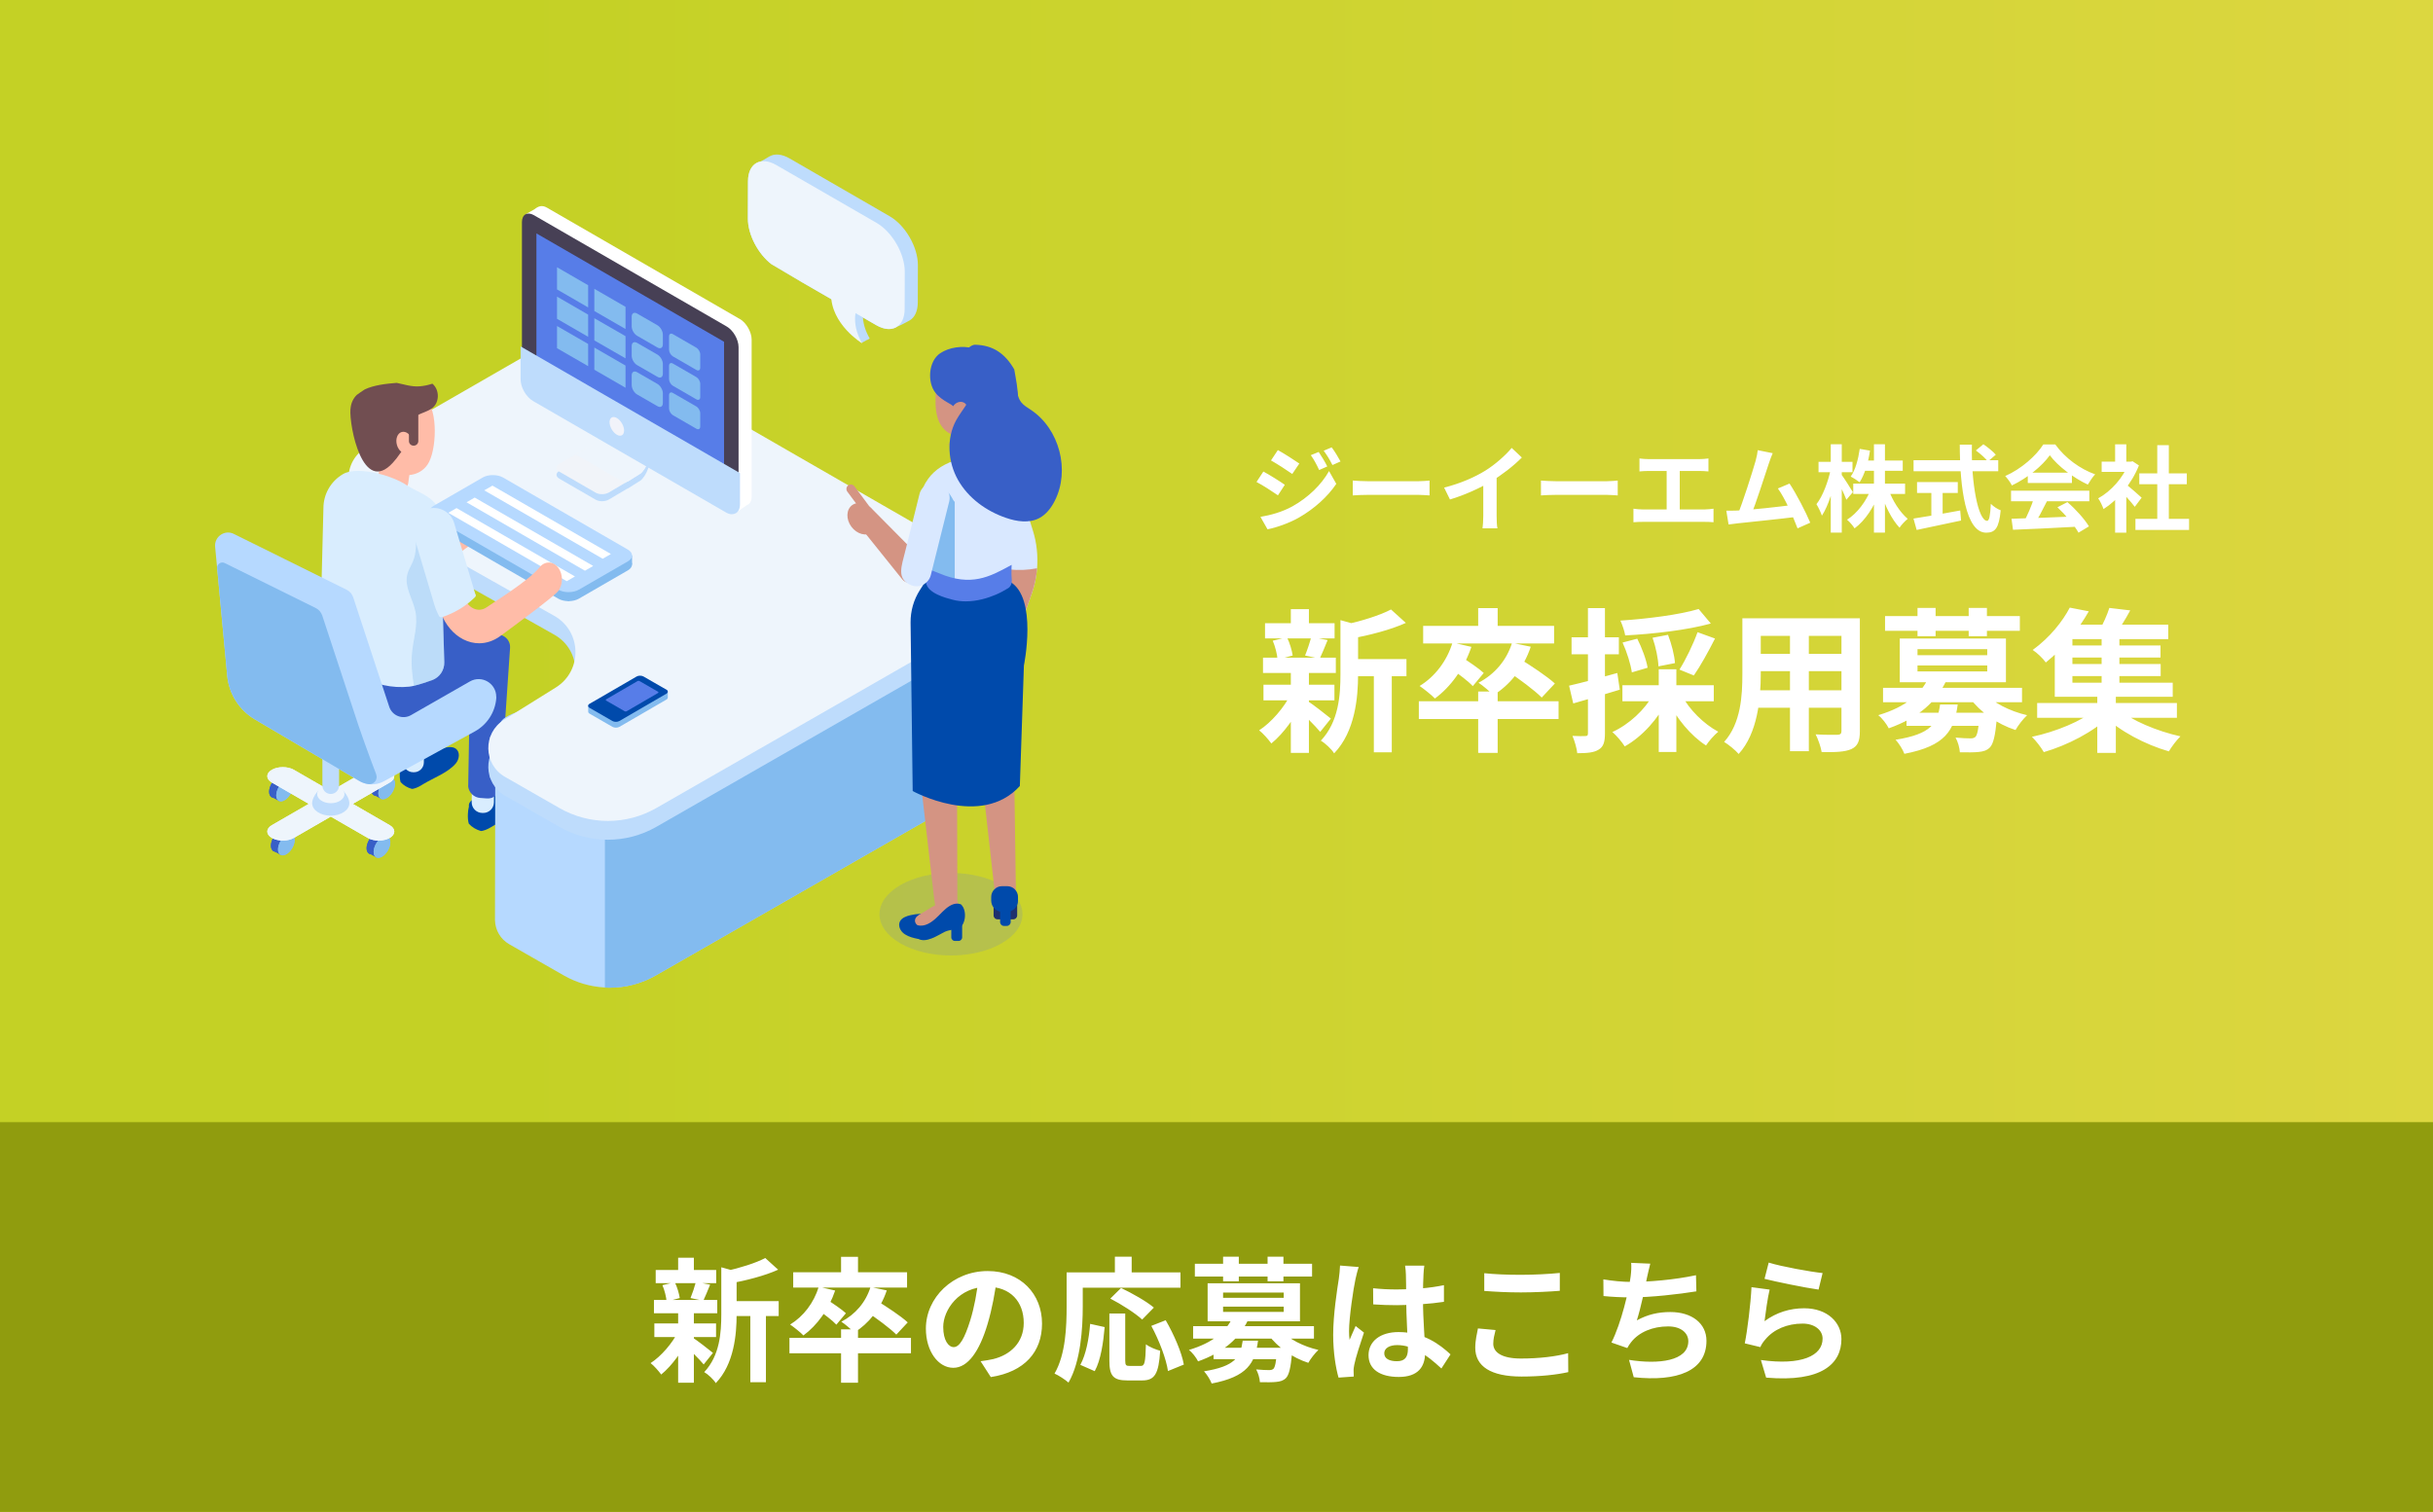<svg width="362" height="225" viewBox="0 0 362 225" fill="none" xmlns="http://www.w3.org/2000/svg">
<rect x="0" y="0" width="362" height="225" fill="#808080" stroke="none"/>
<rect width="362" height="225" fill="url(#paint0_linear_857_5227)"/>
<rect y="167" width="362" height="58" fill="#909C0E"/>
<path d="M196.206 67.262C196.598 67.85 197.172 68.774 197.48 69.418L196.276 69.95C195.856 69.068 195.548 68.466 195.03 67.738L196.206 67.262ZM198.138 66.576C198.572 67.136 199.118 68.06 199.454 68.676L198.25 69.208C197.802 68.326 197.466 67.78 196.948 67.08L198.138 66.576ZM190.13 66.982C191.054 67.486 192.594 68.48 193.322 68.984L192.272 70.538C191.502 69.992 190.032 69.04 189.108 68.522L190.13 66.982ZM187.54 76.922C189.094 76.656 190.774 76.194 192.3 75.354C194.68 74.024 196.626 72.106 197.746 70.104L198.824 72.008C197.522 73.94 195.548 75.718 193.252 77.034C191.838 77.846 189.822 78.546 188.59 78.77L187.54 76.922ZM187.974 70.174C188.912 70.678 190.452 71.644 191.166 72.148L190.144 73.716C189.346 73.17 187.904 72.218 186.952 71.728L187.974 70.174ZM201.274 71.518C201.792 71.56 202.8 71.616 203.528 71.616C205.18 71.616 209.8 71.616 211.046 71.616C211.704 71.616 212.32 71.546 212.698 71.518V73.73C212.362 73.716 211.648 73.646 211.06 73.646C209.786 73.646 205.18 73.646 203.528 73.646C202.744 73.646 201.806 73.688 201.274 73.73V71.518ZM214.868 72.568C217.374 71.924 219.418 71.014 220.986 70.048C222.414 69.166 224.01 67.766 224.92 66.66L226.432 68.088C225.158 69.376 223.45 70.692 221.798 71.686C220.216 72.624 217.948 73.674 215.736 74.332L214.868 72.568ZM220.692 70.958L222.68 70.482V76.796C222.68 77.412 222.708 78.28 222.806 78.63H220.58C220.636 78.294 220.692 77.412 220.692 76.796V70.958ZM229.274 71.518C229.792 71.56 230.8 71.616 231.528 71.616C233.18 71.616 237.8 71.616 239.046 71.616C239.704 71.616 240.32 71.546 240.698 71.518V73.73C240.362 73.716 239.648 73.646 239.06 73.646C237.786 73.646 233.18 73.646 231.528 73.646C230.744 73.646 229.806 73.688 229.274 73.73V71.518ZM243.932 68.228C244.296 68.284 244.884 68.326 245.262 68.326H252.892C253.312 68.326 253.802 68.284 254.194 68.228V70.16C253.788 70.118 253.298 70.09 252.892 70.09H245.262C244.884 70.09 244.296 70.118 243.932 70.16V68.228ZM247.978 76.852V69.306H249.924V76.852H247.978ZM243.036 75.704C243.484 75.774 243.988 75.816 244.408 75.816H253.648C254.138 75.816 254.586 75.746 254.95 75.704V77.72C254.558 77.678 253.97 77.664 253.648 77.664H244.408C244.002 77.664 243.498 77.678 243.036 77.72V75.704ZM263.756 67.444C263.574 67.864 263.378 68.382 263.168 69.012C262.65 70.58 261.194 75.088 260.592 76.544L258.534 76.614C259.29 74.822 260.746 70.23 261.208 68.606C261.404 67.906 261.474 67.458 261.53 66.996L263.756 67.444ZM266.262 71.966C267.27 73.478 268.698 76.236 269.342 77.79L267.452 78.63C266.822 76.936 265.52 74.038 264.526 72.694L266.262 71.966ZM258.394 75.984C260.34 75.914 264.918 75.396 266.878 75.13L267.284 76.922C265.212 77.188 260.396 77.692 258.506 77.888C258.156 77.93 257.624 78 257.19 78.056L256.854 75.998C257.33 76.012 257.946 75.998 258.394 75.984ZM275.74 71.98H283.454V73.506H275.74V71.98ZM277.182 68.536H283.104V70.062H277.182V68.536ZM278.82 66.114H280.458V79.26H278.82V66.114ZM278.372 72.764L279.674 73.156C278.876 75.382 277.546 77.454 275.936 78.63C275.684 78.224 275.18 77.636 274.816 77.342C276.328 76.404 277.686 74.584 278.372 72.764ZM280.99 72.834C281.564 74.486 282.684 76.236 283.846 77.216C283.468 77.51 282.908 78.098 282.628 78.532C281.466 77.314 280.43 75.2 279.814 73.198L280.99 72.834ZM276.706 66.8L278.232 67.066C277.966 68.872 277.42 70.65 276.692 71.77C276.398 71.532 275.74 71.112 275.362 70.93C276.062 69.936 276.482 68.368 276.706 66.8ZM270.574 68.732H275.628V70.272H270.574V68.732ZM272.394 66.114H274.032V79.26H272.394V66.114ZM272.38 69.88L273.276 70.23C272.884 72.554 272.044 75.284 271.078 76.74C270.91 76.25 270.546 75.48 270.266 75.032C271.204 73.856 272.016 71.644 272.38 69.88ZM273.962 70.594C274.284 71 275.446 72.82 275.684 73.24L274.718 74.374C274.41 73.534 273.612 71.896 273.22 71.182L273.962 70.594ZM293.982 67.038L295.102 66.114C295.732 66.548 296.558 67.206 296.95 67.668L295.774 68.676C295.41 68.2 294.626 67.5 293.982 67.038ZM284.714 68.494H297.314V70.132H284.714V68.494ZM285.232 71.742H291.294V73.366H285.232V71.742ZM287.36 72.666H289.04V77.412H287.36V72.666ZM284.7 77.174C286.394 76.922 289.138 76.446 291.658 75.97L291.784 77.468C289.474 77.972 286.996 78.49 285.176 78.868L284.7 77.174ZM291.588 66.17H293.394C293.268 71.924 294.332 77.51 295.662 77.51C295.97 77.51 296.124 76.74 296.208 74.976C296.586 75.368 297.202 75.774 297.678 75.942C297.426 78.616 296.852 79.274 295.522 79.274C292.484 79.274 291.602 72.652 291.588 66.17ZM299.288 77.202C301.794 77.132 305.686 76.992 309.214 76.838L309.158 78.378C305.728 78.574 302.032 78.742 299.512 78.84L299.288 77.202ZM299.218 73.03H310.866V74.598H299.218V73.03ZM301.71 70.342H308.276V71.882H301.71V70.342ZM302.648 74.052L304.566 74.584C303.908 75.9 303.152 77.356 302.522 78.294L301.052 77.804C301.626 76.782 302.298 75.228 302.648 74.052ZM306.12 75.494L307.604 74.724C308.864 75.802 310.166 77.272 310.81 78.336L309.256 79.274C308.668 78.21 307.324 76.614 306.12 75.494ZM304.986 67.752C303.852 69.348 301.668 71.14 299.344 72.246C299.148 71.84 298.7 71.21 298.35 70.846C300.744 69.796 302.984 67.794 304.02 66.142H305.798C307.282 68.2 309.508 69.796 311.734 70.594C311.328 71.014 310.95 71.616 310.642 72.12C308.542 71.14 306.176 69.376 304.986 67.752ZM317.726 77.216H325.706V78.868H317.726V77.216ZM318.3 70.454H325.37V72.064H318.3V70.454ZM320.974 66.254H322.696V78.014H320.974V66.254ZM312.7 68.704H317.292V70.23H312.7V68.704ZM314.702 73.492L316.368 71.504V79.274H314.702V73.492ZM314.702 66.128H316.368V69.418H314.702V66.128ZM316.2 71.98C316.69 72.316 318.272 73.716 318.65 74.066L317.628 75.424C317.082 74.696 315.906 73.408 315.276 72.792L316.2 71.98ZM316.676 68.704H317.012L317.306 68.648L318.244 69.264C317.18 71.994 315.066 74.444 312.98 75.76C312.826 75.312 312.434 74.486 312.182 74.164C314.086 73.128 315.934 71.07 316.676 69.012V68.704Z" fill="white"/>
<path d="M108.4 193.64H115.86V195.86H108.4V193.64ZM97.56 189H106.56V190.96H97.56V189ZM97.36 196.96H106.54V198.98H97.36V196.96ZM97.3 193.46H106.72V195.44H97.3V193.46ZM111.64 194.6H113.96V205.7H111.64V194.6ZM100.9 187.18H103.24V189.88H100.9V187.18ZM100.9 195.32H103.24V205.78H100.9V195.32ZM107.32 188.6L110.12 189.38C110.1 189.58 109.96 189.68 109.6 189.74V195.62C109.6 198.6 109.22 203.02 106.5 205.84C106.2 205.32 105.32 204.5 104.78 204.2C107.1 201.74 107.32 198.32 107.32 195.58V188.6ZM113.86 187.22L115.78 188.96C113.74 189.88 111.02 190.56 108.68 191C108.56 190.48 108.22 189.64 107.94 189.18C110.08 188.7 112.44 187.98 113.86 187.22ZM103.06 199.06C103.68 199.44 105.6 200.94 106.08 201.34L104.7 203.06C104.04 202.26 102.52 200.76 101.78 200.1L103.06 199.06ZM98.56 191.26L100.4 190.82C100.76 191.54 101.04 192.52 101.14 193.18L99.18 193.7C99.14 193.04 98.88 192.02 98.56 191.26ZM103.54 190.78L105.66 191.18C105.28 192.1 104.94 192.96 104.64 193.58L102.74 193.18C103.02 192.5 103.36 191.48 103.54 190.78ZM100.92 198.14L102.62 198.76C101.64 200.96 99.98 203.26 98.38 204.56C98 204.04 97.3 203.24 96.8 202.86C98.38 201.84 100.04 199.9 100.92 198.14ZM125.14 197.84H127.66V205.78H125.14V197.84ZM117.46 199.1H135.54V201.4H117.46V199.1ZM125.14 187.04H127.66V190.24H125.14V187.04ZM118.02 189.34H134.96V191.62H118.02V189.34ZM121.82 191.5L124.26 192.06C123.32 194.86 121.56 197.26 119.54 198.74C119.12 198.3 118.12 197.5 117.56 197.12C119.54 195.92 121.1 193.88 121.82 191.5ZM129.52 191.54L131.94 192.04C131.02 194.82 129.22 197 127.1 198.32C126.7 197.88 125.74 197.06 125.18 196.7C127.26 195.62 128.82 193.8 129.52 191.54ZM121.7 194.94L123.06 193.42C123.96 194 125.24 194.86 125.86 195.44L124.44 197.14C123.88 196.52 122.62 195.58 121.7 194.94ZM128.9 195.18L130.48 193.58C131.94 194.48 134.04 195.86 135.06 196.8L133.36 198.62C132.44 197.68 130.4 196.18 128.9 195.18ZM148.32 190.3C148.04 192.34 147.64 194.68 146.94 197.04C145.74 201.08 144.02 203.56 141.84 203.56C139.6 203.56 137.76 201.1 137.76 197.72C137.76 193.12 141.78 189.16 146.96 189.16C151.9 189.16 155.04 192.6 155.04 196.98C155.04 201.18 152.46 204.16 147.42 204.94L145.9 202.58C146.68 202.48 147.24 202.38 147.78 202.26C150.32 201.64 152.32 199.82 152.32 196.88C152.32 193.74 150.36 191.5 146.9 191.5C142.66 191.5 140.34 194.96 140.34 197.48C140.34 199.5 141.14 200.48 141.9 200.48C142.76 200.48 143.52 199.2 144.36 196.5C144.94 194.62 145.38 192.32 145.58 190.22L148.32 190.3ZM165.06 195.48H167.42V202.46C167.42 203.2 167.54 203.28 168.1 203.28C168.36 203.28 169.4 203.28 169.72 203.28C170.32 203.28 170.42 202.8 170.5 200.06C171 200.46 172 200.86 172.62 201.02C172.4 204.46 171.82 205.44 169.94 205.44C169.52 205.44 168.12 205.44 167.72 205.44C165.58 205.44 165.06 204.7 165.06 202.46V195.48ZM162.2 197.02L164.36 197.5C164.16 199.8 163.78 202.44 162.88 204.06L160.74 203.12C161.58 201.58 162.02 199.26 162.2 197.02ZM165.2 193.26L166.8 191.68C168.4 192.44 170.58 193.66 171.68 194.6L169.94 196.38C168.96 195.46 166.84 194.1 165.2 193.26ZM171.3 197.32L173.44 196.48C174.64 198.56 175.82 201.24 176.14 203.08L173.78 204.04C173.52 202.24 172.46 199.46 171.3 197.32ZM165.88 187.02H168.38V190.66H165.88V187.02ZM159.84 189.36H175.64V191.64H159.84V189.36ZM158.7 189.36H161.1V194.42C161.1 197.66 160.8 202.62 158.98 205.76C158.54 205.36 157.48 204.66 156.9 204.42C158.58 201.54 158.7 197.32 158.7 194.42V189.36ZM180.56 200.58H190.86V202.28H180.56V200.58ZM177.52 197.36H195.5V199.22H177.52V197.36ZM183.36 196.12L185.68 196.48C184.4 199.14 182.18 201.2 178.26 202.6C178 202.06 177.36 201.24 176.9 200.9C180.52 199.82 182.48 198.06 183.36 196.12ZM190.58 197.96C191.7 199.26 193.94 200.4 196.16 200.9C195.66 201.36 194.98 202.24 194.66 202.82C192.3 202.06 190.06 200.48 188.74 198.66L190.58 197.96ZM190.02 200.58H192.3C192.3 200.58 192.28 201.1 192.24 201.38C192.04 203.54 191.8 204.6 191.34 205.08C190.94 205.48 190.48 205.6 189.88 205.66C189.36 205.72 188.44 205.72 187.46 205.7C187.42 205.1 187.2 204.32 186.9 203.8C187.7 203.88 188.46 203.9 188.82 203.9C189.12 203.9 189.28 203.86 189.46 203.72C189.72 203.48 189.88 202.68 190.02 200.84V200.58ZM184.9 199.52H187.18C186.74 202.86 185.6 204.88 180.28 205.9C180.08 205.34 179.54 204.5 179.14 204.08C183.78 203.34 184.56 201.96 184.9 199.52ZM177.78 188.08H195.22V189.98H177.78V188.08ZM181.98 187.02H184.32V190.68H181.98V187.02ZM188.6 187.02H190.96V190.68H188.6V187.02ZM181.98 194.46V195.24H191V194.46H181.98ZM181.98 192.36V193.14H191V192.36H181.98ZM179.68 190.98H193.42V196.64H179.68V190.98ZM204.3 191.72C205.46 191.84 206.6 191.9 207.82 191.9C210.26 191.9 212.76 191.7 214.84 191.26V193.74C212.74 194.06 210.22 194.22 207.82 194.24C206.64 194.24 205.5 194.2 204.32 194.12L204.3 191.72ZM211.92 188.36C211.86 188.74 211.82 189.22 211.8 189.64C211.76 190.3 211.72 191.68 211.72 193.12C211.72 196.8 212.04 199.4 212.04 201.3C212.04 203.4 211 204.92 208.12 204.92C205.34 204.92 203.62 203.78 203.62 201.68C203.62 199.64 205.34 198.24 208.08 198.24C211.84 198.24 214.26 200.12 215.82 201.56L214.46 203.66C212.16 201.52 210.14 200.18 207.88 200.18C206.74 200.18 205.96 200.64 205.96 201.4C205.96 202.22 206.76 202.58 207.84 202.58C209.06 202.58 209.48 201.94 209.48 200.76C209.48 199.38 209.22 196.02 209.22 193.14C209.22 191.62 209.2 190.28 209.18 189.68C209.18 189.36 209.12 188.74 209.06 188.36H211.92ZM202.16 188.56C202 188.96 201.76 190 201.68 190.36C201.38 191.7 200.72 196.1 200.72 198.1C200.72 198.48 200.74 199 200.8 199.4C201.08 198.7 201.42 198.02 201.7 197.34L202.94 198.32C202.38 199.98 201.72 202 201.5 203.1C201.44 203.38 201.38 203.82 201.4 204.02C201.4 204.24 201.4 204.58 201.42 204.86L199.16 205.02C198.76 203.64 198.36 201.34 198.36 198.64C198.36 195.62 198.96 191.84 199.2 190.3C199.28 189.74 199.36 188.96 199.38 188.34L202.16 188.56ZM220.84 189.48C222.32 189.64 224.18 189.72 226.3 189.72C228.26 189.72 230.56 189.6 232.08 189.44V192.1C230.68 192.22 228.22 192.34 226.3 192.34C224.22 192.34 222.48 192.24 220.84 192.12V189.48ZM222.52 197.94C222.34 198.66 222.18 199.3 222.18 199.98C222.18 201.24 223.42 202.18 226.3 202.18C228.98 202.18 231.54 201.88 233.32 201.38L233.34 204.2C231.58 204.6 229.18 204.86 226.38 204.86C221.82 204.86 219.5 203.34 219.5 200.58C219.5 199.44 219.76 198.46 219.9 197.7L222.52 197.94ZM245.54 188.06C245.34 188.78 245.22 189.46 245.06 190.1C244.74 191.7 244.14 194.64 243.54 196.5C245.16 195.62 246.72 195.26 248.52 195.26C251.74 195.26 253.9 196.96 253.9 199.54C253.9 204.02 249.56 205.66 243.08 204.96L242.38 202.38C246.78 203.08 251.2 202.56 251.2 199.6C251.2 198.42 250.16 197.4 248.2 197.4C245.9 197.4 243.86 198.24 242.68 199.76C242.46 200.04 242.3 200.28 242.12 200.62L239.76 199.8C241.24 196.88 242.36 192.02 242.62 189.96C242.72 189.12 242.74 188.6 242.7 187.94L245.54 188.06ZM238.56 190.4C239.86 190.62 241.46 190.78 242.7 190.78C245.26 190.78 249.06 190.48 252.34 189.78L252.4 192.18C249.86 192.6 245.62 193.08 242.72 193.08C241.2 193.08 239.76 193 238.58 192.88L238.56 190.4ZM263.16 187.9C265.06 188.5 269.42 189.28 271.18 189.46L270.58 191.92C268.54 191.64 264.1 190.72 262.54 190.32L263.16 187.9ZM263.3 191.92C263.02 193.04 262.68 195.46 262.54 196.62C264.34 195.3 266.34 194.7 268.44 194.7C271.94 194.7 273.98 196.86 273.98 199.28C273.98 202.94 271.08 205.74 262.78 205.02L262 202.4C268.02 203.24 271.18 201.78 271.18 199.22C271.18 197.92 269.96 196.98 268.2 196.98C265.94 196.98 263.92 197.82 262.66 199.34C262.3 199.76 262.08 200.08 261.92 200.48L259.6 199.92C260 197.96 260.48 194.04 260.6 191.56L263.3 191.92Z" fill="white"/>
<path d="M200.685 98.086H209.264V100.639H200.685V98.086ZM188.219 92.75H198.569V95.004H188.219V92.75ZM187.989 101.904H198.546V104.227H187.989V101.904ZM187.92 97.879H198.753V100.156H187.92V97.879ZM204.411 99.19H207.079V111.955H204.411V99.19ZM192.06 90.657H194.751V93.762H192.06V90.657ZM192.06 100.018H194.751V112.047H192.06V100.018ZM199.443 92.29L202.663 93.187C202.64 93.417 202.479 93.532 202.065 93.601V100.363C202.065 103.79 201.628 108.873 198.5 112.116C198.155 111.518 197.143 110.575 196.522 110.23C199.19 107.401 199.443 103.468 199.443 100.317V92.29ZM206.964 90.703L209.172 92.704C206.826 93.762 203.698 94.544 201.007 95.05C200.869 94.452 200.478 93.486 200.156 92.957C202.617 92.405 205.331 91.577 206.964 90.703ZM194.544 104.319C195.257 104.756 197.465 106.481 198.017 106.941L196.43 108.919C195.671 107.999 193.923 106.274 193.072 105.515L194.544 104.319ZM189.369 95.349L191.485 94.843C191.899 95.671 192.221 96.798 192.336 97.557L190.082 98.155C190.036 97.396 189.737 96.223 189.369 95.349ZM195.096 94.797L197.534 95.257C197.097 96.315 196.706 97.304 196.361 98.017L194.176 97.557C194.498 96.775 194.889 95.602 195.096 94.797ZM192.083 103.261L194.038 103.974C192.911 106.504 191.002 109.149 189.162 110.644C188.725 110.046 187.92 109.126 187.345 108.689C189.162 107.516 191.071 105.285 192.083 103.261ZM219.936 102.916H222.834V112.047H219.936V102.916ZM211.104 104.365H231.896V107.01H211.104V104.365ZM219.936 90.496H222.834V94.176H219.936V90.496ZM211.748 93.141H231.229V95.763H211.748V93.141ZM216.118 95.625L218.924 96.269C217.843 99.489 215.819 102.249 213.496 103.951C213.013 103.445 211.863 102.525 211.219 102.088C213.496 100.708 215.29 98.362 216.118 95.625ZM224.973 95.671L227.756 96.246C226.698 99.443 224.628 101.95 222.19 103.468C221.73 102.962 220.626 102.019 219.982 101.605C222.374 100.363 224.168 98.27 224.973 95.671ZM215.98 99.581L217.544 97.833C218.579 98.5 220.051 99.489 220.764 100.156L219.131 102.111C218.487 101.398 217.038 100.317 215.98 99.581ZM224.26 99.857L226.077 98.017C227.756 99.052 230.171 100.639 231.344 101.72L229.389 103.813C228.331 102.732 225.985 101.007 224.26 99.857ZM252.734 90.634L254.551 92.796C250.986 93.785 246.018 94.337 241.809 94.567C241.717 93.946 241.372 92.957 241.096 92.359C245.213 92.083 249.882 91.485 252.734 90.634ZM241.418 95.625L243.603 95.05C244.293 96.407 244.96 98.201 245.144 99.374L242.798 100.064C242.637 98.891 242.062 97.028 241.418 95.625ZM245.88 94.912L248.18 94.475C248.709 95.832 249.146 97.557 249.215 98.684L246.754 99.167C246.731 98.086 246.363 96.292 245.88 94.912ZM252.573 94.084L255.172 95.027C254.183 96.982 252.987 99.144 252.021 100.524L249.882 99.65C250.802 98.201 251.952 95.832 252.573 94.084ZM241.395 101.973H254.988V104.365H241.395V101.973ZM246.8 99.604H249.422V111.909H246.8V99.604ZM245.972 103.353L248.134 104.112C246.731 106.964 244.339 109.632 241.74 111.081C241.326 110.414 240.498 109.448 239.9 108.942C242.384 107.815 244.753 105.607 245.972 103.353ZM250.227 103.468C251.331 105.584 253.493 107.746 255.655 108.896C255.057 109.379 254.229 110.322 253.838 110.943C251.584 109.517 249.399 106.872 248.134 104.204L250.227 103.468ZM233.46 102.042C235.3 101.628 238.037 100.892 240.636 100.156L241.004 102.64C238.635 103.376 236.105 104.112 234.081 104.687L233.46 102.042ZM233.828 94.843H240.866V97.373H233.828V94.843ZM236.266 90.496H238.796V109.149C238.796 110.437 238.566 111.15 237.853 111.564C237.163 112.001 236.174 112.093 234.679 112.093C234.61 111.403 234.288 110.276 233.966 109.517C234.794 109.563 235.599 109.563 235.875 109.54C236.151 109.54 236.266 109.471 236.266 109.149V90.496ZM260.83 92.014H274.952V94.636H260.83V92.014ZM260.83 97.304H274.998V99.88H260.83V97.304ZM260.784 102.732H275.09V105.331H260.784V102.732ZM259.243 92.014H261.98V100.294C261.98 103.951 261.52 109.126 258.691 112.208C258.254 111.679 257.127 110.759 256.529 110.414C259.036 107.631 259.243 103.514 259.243 100.271V92.014ZM273.986 92.014H276.723V108.827C276.723 110.299 276.401 111.035 275.481 111.472C274.515 111.909 273.135 111.955 271.042 111.932C270.927 111.196 270.513 110 270.145 109.287C271.456 109.379 272.974 109.356 273.388 109.356C273.825 109.333 273.986 109.195 273.986 108.804V92.014ZM266.327 93.049H269.133V111.794H266.327V93.049ZM283.669 106.067H295.514V108.022H283.669V106.067ZM280.173 102.364H300.85V104.503H280.173V102.364ZM286.889 100.938L289.557 101.352C288.085 104.411 285.532 106.78 281.024 108.39C280.725 107.769 279.989 106.826 279.46 106.435C283.623 105.193 285.877 103.169 286.889 100.938ZM295.192 103.054C296.48 104.549 299.056 105.86 301.609 106.435C301.034 106.964 300.252 107.976 299.884 108.643C297.17 107.769 294.594 105.952 293.076 103.859L295.192 103.054ZM294.548 106.067H297.17C297.17 106.067 297.147 106.665 297.101 106.987C296.871 109.471 296.595 110.69 296.066 111.242C295.606 111.702 295.077 111.84 294.387 111.909C293.789 111.978 292.731 111.978 291.604 111.955C291.558 111.265 291.305 110.368 290.96 109.77C291.88 109.862 292.754 109.885 293.168 109.885C293.513 109.885 293.697 109.839 293.904 109.678C294.203 109.402 294.387 108.482 294.548 106.366V106.067ZM288.66 104.848H291.282C290.776 108.689 289.465 111.012 283.347 112.185C283.117 111.541 282.496 110.575 282.036 110.092C287.372 109.241 288.269 107.654 288.66 104.848ZM280.472 91.692H300.528V93.877H280.472V91.692ZM285.302 90.473H287.993V94.682H285.302V90.473ZM292.915 90.473H295.629V94.682H292.915V90.473ZM285.302 99.029V99.926H295.675V99.029H285.302ZM285.302 96.614V97.511H295.675V96.614H285.302ZM282.657 95.027H298.458V101.536H282.657V95.027ZM303.104 104.618H323.896V106.826H303.104V104.618ZM307.52 96.062H321.458V97.856H307.52V96.062ZM307.52 98.822H321.481V100.616H307.52V98.822ZM306.968 92.957H322.608V95.119H306.968V92.957ZM312.695 94.314H315.34V102.387H312.695V94.314ZM312.051 103.146H314.811V112.047H312.051V103.146ZM311.844 105.538L313.914 106.55C311.545 108.896 307.589 110.92 304.093 111.932C303.702 111.242 302.92 110.23 302.322 109.655C305.818 108.919 309.797 107.309 311.844 105.538ZM315.11 105.469C317.088 107.217 320.975 108.827 324.425 109.586C323.85 110.138 323.091 111.15 322.7 111.817C319.227 110.828 315.363 108.804 313.017 106.504L315.11 105.469ZM313.845 90.473L316.95 90.841C316.214 92.221 315.386 93.509 314.742 94.406L312.304 93.923C312.879 92.934 313.523 91.508 313.845 90.473ZM307.957 90.427L310.786 90.979C309.245 93.67 307.221 96.315 304.392 98.592C303.955 97.971 303.058 97.12 302.437 96.729C305.013 94.866 306.899 92.451 307.957 90.427ZM305.726 94.36H308.348V101.605H323.275V103.698H305.726V94.36Z" fill="white"/>
<g clip-path="url(#clip0_857_5227)">
<path d="M57.543 64.823C57.543 64.823 57.56 64.823 57.568 64.84C57.568 64.807 57.568 64.775 57.568 64.742C57.568 64.775 57.568 64.799 57.535 64.823H57.543Z" fill="#714E51"/>
<path d="M124.284 43.346C124.292 42.136 124.639 41.716 125.131 41.757C126.164 40.473 129.415 45.009 129.415 45.009C129.415 45.009 129.407 45.066 129.383 45.17C129.189 45.122 129.02 45.138 128.866 45.227V45.235C128.866 45.235 128.858 45.291 128.834 45.397C128.786 45.388 128.737 45.38 128.689 45.372C128.495 45.606 128.382 46.042 128.374 46.736C128.358 48.116 128.794 49.335 129.399 50.368C129.399 50.392 129.012 50.634 128.971 50.602L128.874 50.659L128.237 51.014L127.148 49.279C125.833 48.02 124.251 45.961 124.276 43.338L124.284 43.346Z" fill="#BEDCFC"/>
<path d="M111.294 26.979C111.294 25.292 112.06 24.243 113.198 24.033C113.625 23.783 114.053 23.533 114.48 23.283C115.247 22.839 116.304 22.903 117.474 23.573L132.376 32.185C134.699 33.524 136.579 36.777 136.571 39.448L136.555 45.001C136.555 46.325 136.087 47.261 135.328 47.697C135.328 47.697 133.416 48.746 133.586 48.536C132.811 49.133 131.657 49.142 130.375 48.399L119.426 42.071L114.803 39.335C112.802 37.81 111.269 34.937 111.277 32.524L111.294 26.971V26.979Z" fill="#BEDCFC"/>
<path d="M114.803 39.335C112.802 37.81 111.269 34.937 111.277 32.524L111.294 26.971C111.294 24.299 113.19 23.218 115.513 24.566L130.423 33.169C132.747 34.509 134.618 37.762 134.618 40.433L134.602 45.986C134.594 48.657 132.706 49.731 130.383 48.391L119.434 42.063L114.811 39.327L114.803 39.335Z" fill="#EEF5FC"/>
<path d="M128.253 45.655C128.253 45.655 128.245 45.711 128.221 45.816C127.648 45.679 127.237 46.05 127.221 47.382C127.205 48.762 127.64 49.981 128.245 51.014C128.245 51.038 128.245 51.062 128.253 51.086C128.253 51.086 123.614 48.254 123.655 43.774C123.695 39.295 128.253 45.655 128.253 45.655Z" fill="#EEF5FC"/>
<path d="M67.855 111.448C66.757 110.584 64.24 112.086 63.03 112.36C62.247 112.538 59.407 112.699 59.625 114.047C59.536 114.378 59.496 114.741 59.48 115.08C59.464 115.524 59.48 115.992 59.609 116.403C60.077 116.904 60.642 117.227 61.279 117.404C61.352 117.396 61.432 117.396 61.505 117.38C62.045 117.259 62.529 116.968 62.998 116.678C64.49 115.766 66.717 114.967 67.838 113.587C68.339 112.973 68.476 111.94 67.855 111.456V111.448Z" fill="#004AAB"/>
<path d="M61.456 114.927L61.577 114.929C62.388 114.939 63.053 114.29 63.064 113.479L63.095 110.993C63.106 110.182 62.457 109.516 61.646 109.506L61.525 109.504C60.714 109.494 60.048 110.143 60.038 110.954L60.006 113.44C59.996 114.251 60.645 114.917 61.456 114.927Z" fill="#D9EDFE"/>
<path d="M59.602 98.26L59.529 111.327C59.65 112.158 60.336 112.796 61.175 112.86L62.071 112.925C63.144 113.006 64.047 112.126 63.999 111.044L65.605 98.26H59.602Z" fill="#004AAB"/>
<path d="M52.34 97.913L65.547 90.448L73.704 95.016C75.665 96.114 75.802 98.882 73.971 100.173L60.553 109.616L52.34 97.913Z" fill="#385FC7"/>
<path d="M78.683 117.219C77.489 116.283 74.762 117.913 73.455 118.203C72.608 118.389 69.526 118.567 69.768 120.035C69.671 120.399 69.631 120.794 69.615 121.157C69.598 121.633 69.615 122.142 69.752 122.586C70.26 123.135 70.873 123.482 71.559 123.675C71.64 123.667 71.72 123.667 71.801 123.643C72.39 123.514 72.906 123.199 73.423 122.884C75.036 121.892 77.457 121.028 78.667 119.535C79.207 118.865 79.361 117.751 78.683 117.219Z" fill="#004AAB"/>
<path d="M71.879 120.986L71.75 120.984C70.871 120.973 70.17 120.254 70.181 119.375L70.214 116.687C70.225 115.808 70.944 115.106 71.823 115.117L71.952 115.119C72.832 115.13 73.533 115.849 73.522 116.728L73.488 119.416C73.478 120.295 72.759 120.997 71.879 120.986Z" fill="#D9EDFE"/>
<path d="M70.025 96.218L69.662 117.089C69.791 117.993 70.534 118.687 71.445 118.752L72.413 118.825C73.583 118.913 74.559 117.953 74.503 116.791L75.891 96.428C75.987 94.992 74.495 93.999 73.204 94.636L70.025 96.226V96.218Z" fill="#385FC7"/>
<path d="M146.689 111.997V92.813L125.881 98.228L106.187 86.889C100.16 90.924 98.143 93.926 91.794 97.494C88.591 99.293 85.565 101.239 82.975 103.506C81.692 104.628 75.641 105.928 74.665 107.227C74.496 107.453 74.197 107.905 74.003 108.228C73.955 108.301 73.656 108.89 73.632 108.882C73.56 109.067 73.503 109.261 73.455 109.455C73.471 109.495 73.455 109.834 73.463 110.012C73.487 110.375 73.447 110.722 73.342 111.053L73.697 111.254L73.648 136.928C73.681 138.437 74.471 139.777 75.778 140.527L83.871 145.16C85.743 146.233 87.84 146.847 89.994 146.96C90.237 146.976 90.478 146.984 90.729 146.984C93.125 146.984 95.497 146.354 97.579 145.16L144.083 118.51C145.172 117.881 145.995 116.952 146.463 115.847L146.689 115.742V115.217C146.842 114.709 146.923 114.16 146.923 113.603C146.923 113.038 146.842 112.497 146.689 111.981V111.997Z" fill="#B6D9FF"/>
<path d="M146.923 113.619C146.923 114.176 146.834 114.725 146.689 115.233V115.758L146.463 115.863C145.987 116.96 145.172 117.897 144.083 118.526L97.578 145.176C95.496 146.37 93.124 147 90.728 147C90.486 147 90.244 147 90.002 146.976V77.567L125.897 98.228L146.705 92.812V111.997C146.858 112.513 146.939 113.054 146.939 113.619H146.923Z" fill="#83BBEF"/>
<path d="M72.93 115.758V109.697L93.439 106.226L91.422 116.525L89.994 118.26L72.93 115.758Z" fill="#EEF5FC"/>
<path d="M54.591 78.721L82.466 94.451C86.565 96.759 86.694 102.619 82.701 105.113L74.987 109.923C71.808 111.908 71.897 116.565 75.149 118.421L83.233 123.054C87.703 125.612 93.189 125.612 97.651 123.054L144.147 96.404C148.415 93.959 148.423 87.809 144.155 85.355L89.558 53.919C87.017 52.459 83.886 52.459 81.345 53.919L54.543 69.351C50.92 71.433 50.944 76.671 54.583 78.729L54.591 78.721Z" fill="#BEDCFC"/>
<path d="M54.591 75.92L82.466 91.65C86.565 93.959 86.694 99.818 82.701 102.312L74.987 107.122C71.808 109.108 71.897 113.764 75.149 115.621L83.233 120.253C87.703 122.812 93.189 122.812 97.651 120.253L144.147 93.604C148.415 91.158 148.423 85.008 144.155 82.555L89.558 51.119C87.017 49.658 83.886 49.658 81.345 51.119L54.543 66.55C50.92 68.632 50.944 73.87 54.583 75.928L54.591 75.92Z" fill="#EEF5FC"/>
<path d="M88.049 60.57C88.049 60.57 90.082 66.122 88.049 67.301C87.751 67.47 87.42 67.664 87.065 67.866L83.208 70.093C82.668 70.408 82.668 70.916 83.208 71.231L88.622 74.363C89.162 74.677 90.05 74.669 90.582 74.347L93.334 72.716C93.334 72.716 93.35 72.724 93.358 72.732C93.672 72.539 93.971 72.353 94.237 72.183L94.358 72.111C94.358 72.111 94.374 72.095 94.391 72.087C94.947 71.74 95.326 71.498 95.326 71.498C95.326 71.498 97.045 70.238 97.045 65.759L88.049 60.562V60.57Z" fill="#BEDCFC"/>
<path d="M97.046 64.718C97.046 69.197 95.327 70.456 95.327 70.456C95.327 70.456 94.948 70.691 94.391 71.046C94.383 71.046 94.375 71.062 94.359 71.07L94.238 71.142C93.972 71.312 93.681 71.498 93.358 71.691C93.35 71.691 93.342 71.683 93.326 71.675L93.011 71.861L90.583 73.297C90.042 73.62 89.163 73.628 88.614 73.314L83.201 70.182C82.652 69.867 82.652 69.359 83.201 69.044L85.637 67.64L87.057 66.825C87.412 66.623 87.743 66.429 88.041 66.251C90.026 65.106 88.138 59.795 88.041 59.537L97.029 64.726L97.046 64.718Z" fill="#F1F4F9"/>
<path d="M97.045 64.718C97.045 69.197 95.326 70.456 95.326 70.456C95.326 70.456 94.947 70.691 94.391 71.046C94.383 71.046 94.374 71.062 94.358 71.07L94.237 71.142C93.971 71.312 93.681 71.498 93.358 71.691C93.35 71.691 93.342 71.683 93.326 71.675L93.011 71.861L85.637 67.64L87.057 66.825C87.412 66.623 87.743 66.429 88.041 66.251C90.026 65.106 88.138 59.795 88.041 59.537L97.029 64.718H97.045Z" fill="#EEF5FC"/>
<path d="M110.051 47.462L81.377 30.901C80.667 30.49 80.118 30.659 79.497 31.16L78.174 31.902L79.602 32.911V55.315C79.602 56.453 80.401 57.834 81.377 58.398L109.454 74.613V75.888C109.454 76.074 109.664 76.178 109.817 76.074L111.164 75.145C111.568 75.008 111.834 74.581 111.834 73.927V50.538C111.834 49.4 111.035 48.019 110.059 47.455L110.051 47.462Z" fill="white"/>
<path d="M109.89 51.667V75.057C109.89 76.195 109.092 76.655 108.107 76.082L79.433 59.52C78.449 58.955 77.658 57.575 77.658 56.437V33.056C77.658 31.918 78.457 31.458 79.441 32.023L108.115 48.584C109.1 49.149 109.89 50.529 109.89 51.667Z" fill="#474055"/>
<path d="M79.812 57.252V34.735L107.728 50.86V73.378L79.812 57.252Z" fill="#577DE8"/>
<path d="M109.89 70.537V75.057C109.89 76.195 109.091 76.655 108.115 76.082L79.441 59.52C78.457 58.956 77.666 57.575 77.666 56.437V51.918L109.898 70.529L109.89 70.537Z" fill="#BEDCFC"/>
<path d="M108.907 76.534C108.624 76.534 108.318 76.445 108.011 76.259L79.337 59.698C78.28 59.084 77.457 57.656 77.457 56.437V51.554L110.101 70.408V75.049C110.101 75.678 109.883 76.146 109.479 76.38C109.31 76.477 109.116 76.525 108.915 76.525L108.907 76.534ZM77.868 52.281V56.445C77.868 57.511 78.619 58.818 79.547 59.351L108.221 75.912C108.632 76.146 109.003 76.195 109.27 76.033C109.536 75.88 109.689 75.533 109.689 75.065V70.666L77.877 52.289L77.868 52.281Z" fill="#BEDCFC"/>
<path d="M92.858 64.072C92.858 64.758 92.374 65.041 91.776 64.694C91.179 64.347 90.695 63.515 90.695 62.829C90.695 62.143 91.179 61.861 91.776 62.208C92.374 62.555 92.858 63.386 92.858 64.072Z" fill="#F1F3FA"/>
<path d="M87.51 42.451L82.879 39.771V43.072L87.51 45.752V42.451Z" fill="#83BBEF"/>
<path d="M93.069 45.663L88.43 42.983V46.284L93.069 48.964V45.663Z" fill="#83BBEF"/>
<path d="M97.821 48.407L94.795 46.663C94.351 46.405 93.988 46.615 93.988 47.132V48.576C93.988 49.093 94.351 49.714 94.795 49.972L97.821 51.716C98.264 51.974 98.627 51.764 98.627 51.248V49.803C98.627 49.286 98.264 48.665 97.821 48.407Z" fill="#83BBEF"/>
<path d="M99.547 50.061V52.047C99.547 52.41 99.805 52.854 100.12 53.039L103.613 55.057C103.928 55.243 104.186 55.09 104.186 54.726V52.741C104.186 52.378 103.928 51.934 103.613 51.748L100.12 49.73C99.805 49.545 99.547 49.698 99.547 50.061Z" fill="#83BBEF"/>
<path d="M87.51 46.825L82.879 44.145V47.447L87.51 50.126V46.825Z" fill="#83BBEF"/>
<path d="M93.069 50.029L88.43 47.358V50.659L93.069 53.33V50.029Z" fill="#83BBEF"/>
<path d="M97.821 52.773L94.795 51.03C94.351 50.772 93.988 50.981 93.988 51.498V52.943C93.988 53.459 94.351 54.081 94.795 54.339L97.821 56.082C98.264 56.341 98.627 56.131 98.627 55.614V54.169C98.627 53.653 98.264 53.032 97.821 52.773Z" fill="#83BBEF"/>
<path d="M99.547 54.436V56.421C99.547 56.785 99.805 57.228 100.12 57.414L103.613 59.432C103.928 59.617 104.186 59.464 104.186 59.101V57.115C104.186 56.752 103.928 56.308 103.613 56.123L100.12 54.105C99.805 53.919 99.547 54.073 99.547 54.436Z" fill="#83BBEF"/>
<path d="M82.879 48.52V51.821L87.51 54.492V51.191L82.879 48.52Z" fill="#83BBEF"/>
<path d="M88.43 51.724V55.025L93.069 57.705V54.404L88.43 51.724Z" fill="#83BBEF"/>
<path d="M93.988 55.864V57.309C93.988 57.825 94.351 58.447 94.795 58.705L97.821 60.449C98.264 60.707 98.627 60.497 98.627 59.98V58.536C98.627 58.019 98.264 57.398 97.821 57.139L94.795 55.396C94.351 55.138 93.988 55.348 93.988 55.864Z" fill="#83BBEF"/>
<path d="M99.547 58.81V60.796C99.547 61.159 99.805 61.603 100.12 61.788L103.613 63.806C103.928 63.992 104.186 63.838 104.186 63.475V61.49C104.186 61.127 103.928 60.683 103.613 60.497L100.12 58.479C99.805 58.294 99.547 58.447 99.547 58.81Z" fill="#83BBEF"/>
<path d="M53.55 103.006C55.85 107.776 61.288 110.141 66.346 108.567L68.63 107.792C68.63 107.792 68.63 107.808 68.622 107.816L71.833 106.702C71.833 106.702 73.261 106.226 73.285 104.967C73.293 104.281 72.89 103.377 71.647 102.207C70.558 101.182 68.831 99.939 66.153 98.462L64.338 97.429C61.627 95.896 58.416 95.508 55.422 96.356L50.912 97.639C51.211 98.188 51.501 98.745 51.775 99.318L53.55 102.998V103.006Z" fill="#385FC7"/>
<path d="M60.367 64.654C60.367 64.654 60.383 64.654 60.392 64.671C60.4 64.638 60.4 64.597 60.4 64.565C60.4 64.597 60.392 64.63 60.367 64.654Z" fill="#714E51"/>
<path d="M56.931 66.316L56.117 72.055C56.004 72.846 56.94 73.491 58.198 73.491C59.457 73.491 60.578 72.846 60.691 72.055H60.715L61.53 66.316H56.931Z" fill="#FFBCA8"/>
<path d="M70.533 80.706C69.565 81.433 64.603 85.089 62.344 86.106C61.085 86.679 59.73 86.961 58.415 86.953C57.431 86.953 56.47 86.784 55.567 86.445C53.864 85.815 52.606 84.669 51.976 83.216C51.823 82.877 51.718 82.522 51.638 82.143L49.814 73.12C49.596 72.03 50.484 70.9 51.791 70.594C53.106 70.287 54.348 70.916 54.574 72.006L56.398 81.029C56.398 81.029 56.398 81.037 56.398 81.045C56.551 81.772 57.092 82.361 57.874 82.651C58.673 82.942 59.609 82.894 60.44 82.522C61.69 81.957 65.361 79.391 67.58 77.736C68.637 76.954 70.146 76.978 70.969 77.793C71.784 78.608 71.59 79.899 70.533 80.682V80.706Z" fill="#FFBCA8"/>
<path d="M66.105 98.543C66.137 99.746 65.403 100.827 64.265 101.23C63.595 101.473 62.474 101.852 61.586 102.062C61.328 102.126 61.086 102.167 60.892 102.191C58.327 102.449 55.737 101.884 53.502 100.504L48.637 97.671C47.983 97.292 47.588 96.582 47.612 95.831L48.121 75.622C48.121 73.531 49.234 71.603 51.041 70.553C51.622 70.214 52.421 70.077 53.316 70.077C53.72 70.077 54.139 70.109 54.583 70.166C56.818 70.432 59.303 71.36 60.586 72.256C61.845 73.055 63.41 73.572 64.418 74.573C65.023 75.162 65.427 75.928 65.459 77.018C65.483 77.728 66.105 98.559 66.105 98.559V98.543Z" fill="#D9EDFE"/>
<g opacity="0.34">
<path d="M62.215 77.333C62.183 77.405 62.135 77.446 62.086 77.478C61.949 78.156 61.917 78.858 61.917 79.552C61.917 80.852 61.965 82.183 61.505 83.394C61.223 84.128 60.763 84.798 60.586 85.573C60.166 87.405 61.441 89.156 61.812 90.997C62.224 93.047 61.497 95.121 61.304 97.203C61.15 98.825 61.328 100.456 61.594 102.07C62.482 101.86 63.595 101.481 64.273 101.238C65.402 100.835 66.145 99.745 66.112 98.551C66.112 98.551 65.54 79.286 65.475 77.179C64.531 76.13 62.966 75.686 62.232 77.341L62.215 77.333Z" fill="#83BBEF"/>
</g>
<path d="M83.071 89.1L64.514 78.382C63.675 77.898 63.675 77.107 64.514 76.623L71.808 72.41C72.647 71.925 74.018 71.925 74.857 72.41L93.414 83.128C94.253 83.612 94.253 84.403 93.414 84.887L86.121 89.1C85.281 89.584 83.91 89.584 83.071 89.1Z" fill="#83BBEF"/>
<path d="M63.877 76.162V77.922L84.596 89.463L94.044 84.007V82.667L63.877 76.162Z" fill="#83BBEF"/>
<path d="M83.071 87.76L64.514 77.042C63.675 76.558 63.675 75.767 64.514 75.283L71.808 71.07C72.647 70.585 74.018 70.585 74.857 71.07L93.414 81.788C94.253 82.272 94.253 83.063 93.414 83.547L86.121 87.76C85.281 88.244 83.91 88.244 83.071 87.76Z" fill="#B6D9FF"/>
<path d="M87.032 85.137L69.057 74.75L70.63 73.838L88.614 84.225L87.032 85.137Z" fill="#B6D9FF"/>
<path d="M84.322 86.703L66.346 76.316L67.927 75.404L85.903 85.791L84.322 86.703Z" fill="#B6D9FF"/>
<path d="M69.412 74.75L87.033 84.935L88.259 84.225L70.63 74.048L69.412 74.75Z" fill="white"/>
<path d="M66.701 76.316L84.322 86.493L85.548 85.791L67.927 75.614L66.701 76.316Z" fill="white"/>
<path d="M72.051 72.974L89.672 83.152L90.898 82.45L73.269 72.272L72.051 72.974Z" fill="white"/>
<path d="M83.023 87.994C82.313 88.882 76.165 93.394 74.431 94.661C73.463 95.371 72.39 95.726 71.308 95.734C70.502 95.734 69.695 95.54 68.92 95.145C67.46 94.394 66.29 93.006 65.612 91.247C65.451 90.835 65.322 90.399 65.217 89.947L62.692 78.963C62.385 77.639 62.982 76.251 64.023 75.864C65.064 75.477 66.153 76.235 66.46 77.567L68.985 88.551C68.985 88.551 68.985 88.567 68.985 88.575C69.195 89.463 69.703 90.173 70.381 90.52C71.067 90.876 71.825 90.803 72.47 90.335C73.43 89.633 78.65 86.469 80.272 84.435C81.047 83.467 82.289 83.483 83.048 84.475C83.806 85.46 83.798 87.042 83.023 88.002V87.994Z" fill="#FFBCA8"/>
<path d="M70.687 88.301L67.565 77.817C67.331 77.026 66.79 76.372 66.056 75.977C65.322 75.581 64.467 75.493 63.66 75.719C62.853 75.953 62.192 76.469 61.78 77.195C61.377 77.914 61.28 78.745 61.514 79.536L64.644 90.052C64.79 90.537 64.967 90.989 65.185 91.408L65.314 91.666C65.395 91.828 65.58 91.9 65.75 91.844L66.032 91.755C66.193 91.699 66.363 91.642 66.508 91.578C67.993 90.989 69.38 90.109 70.51 89.027L70.687 88.858C70.8 88.753 70.825 88.583 70.76 88.454L70.679 88.293L70.687 88.301Z" fill="#D9EDFE"/>
<path d="M54.85 66.582C53.825 64.726 53.624 62.579 55.536 60.941C57.077 59.625 61.571 57.825 63.33 59.375C65.218 61.03 64.975 67.147 63.612 69.141C62.41 70.9 60.127 71.086 58.4 70.158C57.141 69.48 55.705 68.132 54.842 66.582H54.85Z" fill="#FFBCA8"/>
<path d="M52.147 60.892C52.211 59.988 52.55 59.302 53.075 58.778C53.47 58.487 53.865 58.213 54.269 57.955C55.624 57.309 57.415 57.107 59.021 56.978C60.126 57.204 61.223 57.583 62.401 57.495C63.063 57.446 63.708 57.309 64.33 57.099C64.951 57.599 65.233 58.471 65.12 59.27C64.83 61.32 62.797 61.159 61.465 62.192C61.465 62.377 61.417 62.571 61.32 62.733C61.231 64.484 60.578 66.211 59.465 67.575C59.198 67.978 58.867 68.406 58.448 68.866C53.97 73.781 51.953 63.435 52.139 60.892H52.147Z" fill="#714E51"/>
<path d="M59.053 66.203C59.295 67.083 60.005 67.64 60.642 67.462C61.28 67.285 61.603 66.421 61.361 65.549C61.119 64.67 60.409 64.113 59.771 64.29C59.134 64.468 58.811 65.331 59.053 66.203Z" fill="#FFBCA8"/>
<path d="M61.522 60.989H61.562C61.933 60.989 62.239 61.296 62.239 61.667V65.646C62.239 66.017 61.933 66.324 61.562 66.324H61.522C61.15 66.324 60.844 66.017 60.844 65.646V61.667C60.844 61.296 61.15 60.989 61.522 60.989Z" fill="#714E51"/>
<path d="M40.31 125.863C40.31 125.072 40.867 124.111 41.553 123.708C42.239 123.304 42.795 123.635 42.795 124.426C42.795 125.217 42.239 126.177 41.553 126.573C40.867 126.968 40.31 126.645 40.31 125.854V125.863Z" fill="#385FC7"/>
<path d="M40.31 125.863C40.31 125.072 40.867 124.111 41.553 123.708C42.239 123.304 42.795 123.635 42.795 124.426C42.795 125.217 42.239 126.177 41.553 126.573C40.867 126.968 40.31 126.645 40.31 125.854V125.863Z" fill="#385FC7"/>
<path d="M42.465 123.651L43.53 124.208L41.852 127.267L40.602 126.621L40.916 124.894L42.465 123.651Z" fill="#385FC7"/>
<path d="M41.367 126.411C41.367 125.62 41.924 124.66 42.61 124.264C43.295 123.869 43.852 124.192 43.852 124.983C43.852 125.774 43.295 126.734 42.61 127.13C41.924 127.525 41.367 127.202 41.367 126.411Z" fill="#83BBEF"/>
<path d="M41.367 126.411C41.367 125.62 41.924 124.66 42.61 124.264C43.295 123.869 43.852 124.192 43.852 124.983C43.852 125.774 43.295 126.734 42.61 127.13C41.924 127.525 41.367 127.202 41.367 126.411Z" fill="#83BBEF"/>
<path d="M55.236 117.517C55.236 116.726 55.793 115.766 56.479 115.37C57.165 114.975 57.721 115.298 57.721 116.089C57.721 116.88 57.165 117.84 56.479 118.244C55.793 118.647 55.236 118.316 55.236 117.525V117.517Z" fill="#385FC7"/>
<path d="M55.236 117.517C55.236 116.726 55.793 115.766 56.479 115.37C57.165 114.975 57.721 115.298 57.721 116.089C57.721 116.88 57.165 117.84 56.479 118.244C55.793 118.647 55.236 118.316 55.236 117.525V117.517Z" fill="#385FC7"/>
<path d="M57.391 115.306L58.464 115.863L56.786 118.922L55.527 118.276L55.85 116.549L57.391 115.306Z" fill="#385FC7"/>
<path d="M56.293 118.066C56.293 117.275 56.85 116.315 57.535 115.919C58.221 115.524 58.778 115.847 58.778 116.637C58.778 117.428 58.221 118.389 57.535 118.784C56.85 119.18 56.293 118.857 56.293 118.066Z" fill="#83BBEF"/>
<path d="M56.293 118.066C56.293 117.275 56.85 116.315 57.535 115.919C58.221 115.524 58.778 115.847 58.778 116.637C58.778 117.428 58.221 118.389 57.535 118.784C56.85 119.18 56.293 118.857 56.293 118.066Z" fill="#83BBEF"/>
<path d="M54.543 126.234C54.543 125.443 55.1 124.482 55.785 124.087C56.471 123.691 57.028 124.014 57.028 124.805C57.028 125.596 56.471 126.557 55.785 126.952C55.1 127.348 54.543 127.025 54.543 126.234Z" fill="#385FC7"/>
<path d="M54.543 126.234C54.543 125.443 55.1 124.482 55.785 124.087C56.471 123.691 57.028 124.014 57.028 124.805C57.028 125.596 56.471 126.557 55.785 126.952C55.1 127.348 54.543 127.025 54.543 126.234Z" fill="#385FC7"/>
<path d="M56.69 124.022L57.763 124.579L56.084 127.638L54.834 126.984L55.149 125.265L56.69 124.022Z" fill="#385FC7"/>
<path d="M55.592 126.783C55.592 125.992 56.148 125.031 56.834 124.636C57.52 124.24 58.077 124.563 58.077 125.354C58.077 126.145 57.52 127.105 56.834 127.501C56.148 127.896 55.592 127.574 55.592 126.783Z" fill="#83BBEF"/>
<path d="M55.592 126.783C55.592 125.992 56.148 125.031 56.834 124.636C57.52 124.24 58.077 124.563 58.077 125.354C58.077 126.145 57.52 127.105 56.834 127.501C56.148 127.896 55.592 127.574 55.592 126.783Z" fill="#83BBEF"/>
<path d="M40.045 117.832C40.045 117.041 40.602 116.081 41.287 115.677C41.973 115.282 42.53 115.605 42.53 116.396C42.53 117.186 41.973 118.147 41.287 118.55C40.602 118.946 40.045 118.623 40.045 117.832Z" fill="#385FC7"/>
<path d="M40.045 117.832C40.045 117.041 40.602 116.081 41.287 115.677C41.973 115.282 42.53 115.605 42.53 116.396C42.53 117.186 41.973 118.147 41.287 118.55C40.602 118.946 40.045 118.623 40.045 117.832Z" fill="#385FC7"/>
<path d="M42.198 115.613L43.271 116.169L41.593 119.236L40.334 118.583L40.657 116.855L42.198 115.613Z" fill="#385FC7"/>
<path d="M41.102 118.373C41.102 117.582 41.658 116.622 42.344 116.226C43.03 115.831 43.587 116.153 43.587 116.944C43.587 117.735 43.03 118.696 42.344 119.091C41.658 119.487 41.102 119.164 41.102 118.373Z" fill="#83BBEF"/>
<path d="M41.102 118.373C41.102 117.582 41.658 116.622 42.344 116.226C43.03 115.831 43.587 116.153 43.587 116.944C43.587 117.735 43.03 118.696 42.344 119.091C41.658 119.487 41.102 119.164 41.102 118.373Z" fill="#83BBEF"/>
<path d="M57.987 122.804L52.493 119.632L57.987 116.46C58.891 115.935 58.891 115.088 57.987 114.563C57.084 114.039 55.607 114.039 54.712 114.563L49.217 117.735L43.723 114.563C42.819 114.039 41.343 114.039 40.447 114.563C39.544 115.088 39.544 115.935 40.447 116.46L45.942 119.632L40.447 122.804C39.544 123.328 39.544 124.176 40.447 124.7C41.351 125.225 42.827 125.225 43.723 124.7L49.217 121.528L54.712 124.7C55.615 125.225 57.092 125.225 57.987 124.7C58.891 124.176 58.891 123.328 57.987 122.804Z" fill="#EEF5FC"/>
<path d="M57.987 122.804L52.493 119.632L57.987 116.46C58.891 115.935 58.891 115.088 57.987 114.563C57.084 114.039 55.607 114.039 54.712 114.563L49.217 117.735L43.723 114.563C42.819 114.039 41.343 114.039 40.447 114.563C39.544 115.088 39.544 115.935 40.447 116.46L45.942 119.632L40.447 122.804C39.544 123.328 39.544 124.176 40.447 124.7C41.351 125.225 42.827 125.225 43.723 124.7L49.217 121.528L54.712 124.7C55.615 125.225 57.092 125.225 57.987 124.7C58.891 124.176 58.891 123.328 57.987 122.804Z" fill="#EEF5FC"/>
<path d="M46.443 119.535C46.443 120.56 47.686 121.391 49.211 121.391C50.736 121.391 51.978 120.56 51.978 119.535C51.978 118.51 50.736 116.807 49.211 116.807C47.686 116.807 46.443 118.51 46.443 119.535Z" fill="#BEDCFC"/>
<path d="M47.185 118.171C47.185 118.922 48.097 119.535 49.219 119.535C50.34 119.535 51.252 118.922 51.252 118.171C51.252 117.421 50.34 116.807 49.219 116.807C48.097 116.807 47.185 117.421 47.185 118.171Z" fill="#EEF5FC"/>
<path d="M49.209 103.531C48.523 103.531 47.967 104.095 47.967 104.79V116.904C47.967 117.598 48.523 118.163 49.209 118.163C49.895 118.163 50.452 117.598 50.452 116.904V104.79C50.452 104.095 49.895 103.531 49.209 103.531Z" fill="#BEDCFC"/>
<path d="M73.842 103.692C73.842 103.756 73.842 103.829 73.842 103.902C73.68 105.984 72.486 107.84 70.655 108.849L57.108 116.274C56.899 116.387 56.689 116.476 56.471 116.549C55.471 116.872 54.373 116.767 53.445 116.218L37.938 107.074C35.599 105.693 34.058 103.272 33.808 100.568L32.178 83.176L32.008 81.368C31.871 79.859 33.437 78.785 34.784 79.455L51.574 87.768C52.033 87.994 52.389 88.406 52.55 88.89L57.915 105.185C58.359 106.533 59.924 107.13 61.151 106.428L69.912 101.416C71.679 100.407 73.834 101.698 73.834 103.684L73.842 103.692Z" fill="#B6D9FF"/>
<path d="M55.972 115.249C56.262 116.016 55.625 116.807 54.81 116.694C54.334 116.629 53.874 116.468 53.447 116.218L37.94 107.074C35.6 105.693 34.059 103.272 33.809 100.568L32.316 84.556C32.26 83.951 32.889 83.523 33.429 83.789L46.976 90.488C47.436 90.714 47.791 91.126 47.952 91.618L53.317 107.913C53.503 108.478 54.633 111.73 55.98 115.249H55.972Z" fill="#83BBEF"/>
<path d="M99.353 102.99C99.378 102.869 99.313 102.732 99.144 102.643L95.755 101.045C95.465 100.875 94.997 100.875 94.714 101.045L87.727 104.749C87.582 104.83 87.518 104.943 87.518 105.048V105.912C87.518 106.025 87.59 106.129 87.735 106.218L91.124 108.171C91.406 108.333 91.882 108.333 92.165 108.171L99.152 104.112C99.297 104.031 99.362 103.918 99.362 103.813V102.95C99.362 102.95 99.362 102.982 99.362 102.998L99.353 102.99ZM96.562 101.908L97.643 102.53L97.538 102.586L96.457 101.965L96.562 101.908ZM87.614 105.258C87.614 105.258 87.63 105.274 87.639 105.282C87.63 105.282 87.623 105.266 87.614 105.258ZM87.526 105.096C87.526 105.096 87.526 105.121 87.526 105.129C87.526 105.121 87.526 105.104 87.526 105.096ZM87.558 105.177C87.558 105.177 87.566 105.201 87.574 105.209C87.574 105.201 87.566 105.185 87.558 105.177ZM99.152 103.603C99.152 103.603 99.216 103.2 99.249 103.176C99.224 103.2 99.192 103.579 99.152 103.603ZM99.353 103.03C99.353 103.03 99.337 103.063 99.329 103.079C99.337 103.063 99.346 103.046 99.353 103.03ZM99.313 103.111C99.313 103.111 99.289 103.143 99.273 103.159C99.289 103.143 99.305 103.127 99.313 103.111Z" fill="#83BBEF"/>
<path d="M99.144 102.635C99.426 102.796 99.434 103.071 99.144 103.24L92.157 107.3C91.875 107.469 91.407 107.469 91.116 107.3L87.728 105.346C87.437 105.177 87.437 104.911 87.728 104.741L94.715 100.682C94.997 100.512 95.465 100.512 95.755 100.682L99.144 102.635Z" fill="#004AAB"/>
<path d="M97.903 102.941C97.991 102.998 97.991 103.079 97.903 103.135L93.255 105.839C93.166 105.895 93.013 105.895 92.924 105.839L90.197 104.265C90.109 104.208 90.109 104.128 90.197 104.071L94.845 101.368C94.933 101.311 95.087 101.311 95.175 101.368L97.903 102.941Z" fill="#577DE8"/>
<path d="M126.671 78.382C127.494 79.496 128.874 79.867 129.753 79.213C130.633 78.559 130.681 77.131 129.858 76.017C129.035 74.903 127.656 74.532 126.776 75.186C125.897 75.84 125.848 77.268 126.671 78.382Z" fill="#D49483"/>
<path d="M129.359 76.485C129.649 76.267 129.714 75.856 129.496 75.557L127.132 72.369C126.914 72.079 126.503 72.014 126.204 72.232C125.914 72.45 125.849 72.862 126.067 73.16L128.431 76.348C128.649 76.639 129.06 76.703 129.359 76.485Z" fill="#D49483"/>
<g opacity="0.18">
<path d="M149.013 140.398C144.858 142.795 138.129 142.795 133.974 140.398C129.819 138.001 129.819 134.111 133.974 131.714C138.129 129.317 144.858 129.317 149.013 131.714C153.168 134.111 153.168 138.001 149.013 140.398Z" fill="#5873DD"/>
</g>
<path d="M137.063 85.557C137.176 85.161 137.265 84.734 137.337 84.298C137.176 83.692 137.031 83.152 137.047 83.111L129.826 75.815C129.576 75.484 129.221 75.275 128.818 75.218C128.745 75.21 128.672 75.202 128.6 75.202C128.269 75.202 127.954 75.307 127.68 75.509C127.002 76.017 126.865 76.986 127.373 77.663L134.199 86.162C134.199 86.162 134.207 86.178 134.215 86.186C135.046 87.195 136.708 86.824 137.071 85.565L137.063 85.557Z" fill="#D49483"/>
<path d="M149.796 80.19C150.256 81.667 150.385 83.225 150.191 84.75C150.103 85.501 149.933 86.243 149.683 86.961L146.795 95.186C146.424 96.243 146.98 97.405 148.045 97.776C148.215 97.833 148.376 97.873 148.545 97.881C149.449 97.962 150.32 97.421 150.635 96.525L153.523 88.309C153.943 87.107 154.209 85.847 154.306 84.572C154.451 82.692 154.25 80.779 153.685 78.979L150.909 70.093C150.571 69.028 149.425 68.423 148.36 68.77C147.287 69.101 146.69 70.247 147.029 71.312L149.804 80.19H149.796Z" fill="#D9E8FF"/>
<path d="M148.045 97.776C148.215 97.833 148.376 97.873 148.545 97.881C149.449 97.962 150.32 97.421 150.635 96.525L153.523 88.309C153.943 87.106 154.209 85.847 154.306 84.572C152.951 84.831 151.563 84.895 150.191 84.75C150.103 85.5 149.933 86.243 149.683 86.961L146.795 95.185C146.424 96.243 146.98 97.405 148.045 97.776Z" fill="#D49483"/>
<path d="M150.917 115.653L152.563 95.879L152.135 91.15L142.05 92.627L136.217 90.101L136.846 115.12C136.846 115.12 138.952 133.449 138.976 133.635C138.992 133.756 139.275 135.233 139.194 136.177C140.63 136.25 141.55 135.814 142.623 135.023C142.599 134.587 142.542 134.248 142.462 134.103C142.462 134.127 142.453 134.143 142.445 134.079L142.397 116.63L143.946 99.503L144.398 107.485L146.084 115.613L148.287 135.249C149.36 135.241 150.078 135.217 151.151 135.16C151.191 135.136 151.24 135.12 151.28 135.096C151.256 134.999 151.224 134.91 151.183 134.821L150.909 115.653H150.917Z" fill="#D49483"/>
<path d="M139.412 138.235C138.024 139.212 138.162 140.132 136.088 139.623C135.426 139.462 134.757 139.22 134.289 138.76C133.821 138.3 133.611 137.581 133.95 137.041C134.249 136.565 134.87 136.339 135.451 136.201C136.419 135.983 137.435 135.927 138.436 136.032C138.912 136.08 139.412 136.177 139.775 136.468C140.517 137.065 140.041 137.791 139.42 138.235H139.412Z" fill="#004AAB"/>
<path d="M150.763 132.739H148.415C148.094 132.739 147.834 132.999 147.834 133.32V136.233C147.834 136.554 148.094 136.815 148.415 136.815H150.763C151.084 136.815 151.344 136.554 151.344 136.233V133.32C151.344 132.999 151.084 132.739 150.763 132.739Z" fill="#1F316D"/>
<path d="M140.081 134.369C139.822 134.458 139.556 134.7 139.145 135.039C138.104 135.911 137.039 136.798 136.305 137.936C136.522 138.582 137.224 139.042 137.999 139.276C138.588 139.107 139.12 138.897 139.314 138.808C140.468 138.275 141.492 137.444 142.219 136.395C142.307 136.266 142.388 136.096 142.307 135.967C141.92 135.596 141.533 135.217 141.146 134.845C139.984 133.724 138.265 135.33 137.095 135.935C136.652 136.169 136.151 136.484 136.135 136.984C136.119 137.452 136.547 137.807 136.974 138.009C137.386 138.203 137.838 138.332 138.297 138.372L140.089 134.353L140.081 134.369Z" fill="#D49483"/>
<path d="M142.614 136.161H142.082C141.783 136.161 141.541 136.403 141.541 136.702V139.494C141.541 139.793 141.783 140.035 142.082 140.035H142.614C142.913 140.035 143.155 139.793 143.155 139.494V136.702C143.155 136.403 142.913 136.161 142.614 136.161Z" fill="#004AAB"/>
<path d="M142.977 134.587C142.509 134.401 141.944 134.434 141.29 134.829C140.476 135.321 139.87 136.12 139.16 136.742C138.184 137.597 137.192 138.074 135.998 137.525C135.602 137.767 135.328 138.041 135.336 138.356C135.352 138.816 136.183 139.413 136.554 139.664C137.708 140.455 139.556 139.187 140.492 138.711C141.226 138.34 142.008 138.405 142.71 138.09C143.654 137.67 143.953 135.475 142.969 134.579L142.977 134.587Z" fill="#004AAB"/>
<path d="M149.795 134.03H149.384C149.063 134.03 148.803 134.29 148.803 134.611V137.218C148.803 137.539 149.063 137.799 149.384 137.799H149.795C150.116 137.799 150.376 137.539 150.376 137.218V134.611C150.376 134.29 150.116 134.03 149.795 134.03Z" fill="#004AAB"/>
<path d="M149.078 131.883H149.861C150.748 131.883 151.466 132.602 151.466 133.489V134.03C151.466 134.958 150.716 135.709 149.788 135.709H149.159C148.231 135.709 147.48 134.958 147.48 134.03V133.489C147.48 132.602 148.199 131.883 149.086 131.883H149.078Z" fill="#004AAB"/>
<path d="M138.048 85.969L136.871 87.809C135.943 89.261 135.467 90.948 135.483 92.659L135.797 117.727C135.797 117.727 145.947 123.328 151.74 116.977L152.345 99.035C152.345 99.035 154.427 88.93 150.272 86.574L138.04 85.969H138.048Z" fill="#004AAB"/>
<path d="M150.311 84.387C150.279 85.081 150.287 85.775 150.351 86.469C150.384 86.832 150.214 87.187 149.908 87.373C149.311 87.752 148.681 88.075 148.044 88.341C146.18 89.124 144.042 89.568 142.049 89.124C141.969 89.108 141.896 89.084 141.815 89.068C140.67 88.777 138.185 88.099 137.959 86.679C137.951 86.614 137.934 86.558 137.943 86.501C137.943 86.372 137.951 86.235 137.959 86.098V79.738C137.337 77.898 136.208 76.582 136.773 74.242C137.063 73.047 137.507 72.07 138.096 71.263C139.145 69.819 140.653 68.923 142.582 68.366C143.195 68.189 143.8 68.043 144.341 67.93C145.309 67.728 146.624 67.624 147.882 67.801C149.125 67.963 150.311 68.382 151.053 69.213C151.15 69.318 151.239 69.431 151.32 69.544C152.796 71.756 152.013 74.847 151.473 77.252C150.948 79.609 150.392 81.981 150.303 84.387H150.311Z" fill="#D9E8FF"/>
<path d="M142.203 62.822C142.203 62.822 142.22 62.83 142.228 62.838C142.228 62.806 142.228 62.765 142.228 62.733C142.228 62.765 142.228 62.798 142.195 62.822H142.203Z" fill="#714E51"/>
<path d="M147.624 68.527H143.187L142.638 65.259L142.227 62.789H146.664L147.624 68.527Z" fill="#D49483"/>
<g style="mix-blend-mode:multiply">
<path d="M145.535 65.178L143.324 68.527H143.187L142.639 65.259L145.535 65.178Z" fill="#D49483"/>
</g>
<path d="M142.525 61.772C142.614 61.821 142.711 61.821 142.808 61.796C142.816 61.772 142.808 61.748 142.824 61.724L142.525 61.772Z" fill="#D49483"/>
<path d="M141.171 66.203C141.122 66.203 141.066 66.219 141.018 66.227L141.421 65.84C141.332 65.961 141.252 66.082 141.171 66.211V66.203Z" fill="#D49483"/>
<path d="M147.818 69.181C147.124 70.198 144.801 69.835 142.59 68.374C143.203 68.197 143.808 68.051 144.357 67.938C145.325 67.737 146.64 67.64 147.899 67.801C148.084 68.342 148.068 68.826 147.826 69.181H147.818Z" fill="#D49483"/>
<path d="M141.776 74.314C141.211 73.297 140.719 72.563 139.493 72.765C138.646 72.902 137.823 73.225 136.992 73.499C136.911 73.741 136.838 73.991 136.774 74.25C136.209 76.59 137.347 77.906 137.96 79.746V86.106C137.96 86.243 137.944 86.38 137.944 86.509C137.944 86.566 137.944 86.622 137.96 86.687C138.186 88.107 140.671 88.777 141.817 89.076C141.897 89.092 141.97 89.116 142.05 89.132V74.694C141.946 74.589 141.849 74.46 141.768 74.314H141.776Z" fill="#83BBEF"/>
<path d="M150.546 86.461C150.489 85.783 150.473 85.105 150.505 84.403L150.521 84.064L150.223 84.225C147.27 85.823 144.478 87.332 139.767 85.331C139.597 85.258 139.428 85.194 139.258 85.129C138.847 84.976 138.427 84.814 138.08 84.572L137.782 84.362V86.098C137.782 86.235 137.766 86.372 137.766 86.501C137.766 86.582 137.774 86.654 137.782 86.719C138.032 88.293 140.654 88.971 141.775 89.261C142.421 89.431 143.074 89.495 143.704 89.495C145.382 89.495 146.963 89.011 148.117 88.519C148.771 88.244 149.4 87.913 150.005 87.534C150.36 87.308 150.57 86.88 150.529 86.453L150.546 86.461Z" fill="#577DE8"/>
<path d="M135.659 87.123C135.659 87.123 135.684 87.123 135.692 87.131C136.894 87.558 138.193 86.8 138.499 85.565L141.226 74.653C141.533 73.434 140.791 72.192 139.564 71.893C138.346 71.586 137.103 72.329 136.805 73.547L135.732 77.849L134.675 82.086C134.207 84.112 133.239 86.219 135.659 87.123Z" fill="#D9E8FF"/>
<path d="M142.34 61.41C142.34 61.41 142.356 61.418 142.365 61.426C142.365 61.394 142.365 61.353 142.365 61.32C142.365 61.353 142.365 61.385 142.332 61.41H142.34Z" fill="#714E51"/>
<path d="M151.473 59.294C151.433 59.423 151.392 59.553 151.352 59.674C150.949 60.86 150.61 61.95 149.908 62.741C149.892 62.757 149.876 62.773 149.868 62.789C148.722 64.048 147.205 64.67 145.688 64.742C145.624 64.742 145.567 64.742 145.503 64.742C145.301 64.742 145.099 64.742 144.898 64.726C142.187 64.524 139.645 62.603 139.331 59.529C139.266 58.891 139.29 58.261 139.395 57.632C139.411 57.527 139.435 57.414 139.46 57.293C139.46 57.285 139.46 57.269 139.46 57.261C139.758 55.897 140.484 53.935 141.59 53.088C141.703 52.999 141.816 52.926 141.928 52.87C142.937 52.353 141.759 52.515 142.889 52.442C143.816 52.37 144.236 51.264 145.164 51.304C147.721 51.401 149.504 52.547 150.908 54.977C151.158 56.429 151.457 57.85 151.465 59.286L151.473 59.294Z" fill="#385FC7"/>
<path d="M139.193 60.045C139.242 61.352 139.468 62.652 140.234 63.612C141.081 64.686 142.445 65.114 143.736 65.146C144.446 65.162 145.188 65.057 145.825 64.686C147.019 63.967 147.576 62.434 147.883 60.973C147.988 60.416 148.076 59.859 148.109 59.294C148.133 58.657 148.093 58.011 147.923 57.398C147.56 56.066 146.632 54.968 145.535 54.282C144.438 53.596 143.171 53.282 141.904 53.136C141.291 53.064 140.629 53.039 140.081 53.354C139.718 53.556 139.427 53.952 139.347 54.379C139.306 54.533 139.306 54.694 139.331 54.847C139.29 56.042 139.25 57.22 139.218 58.415C139.201 58.947 139.185 59.496 139.201 60.045H139.193Z" fill="#D49483"/>
<path d="M149.174 57.462C149.198 58.35 149.021 59.383 148.666 60.36C148.238 61.562 147.488 62.829 146.471 63.62C145.64 64.266 143.954 64.871 143.107 63.951C142.276 63.055 142.744 61.449 141.921 60.545C141.679 60.279 141.364 60.118 141.05 59.94C140.356 59.545 139.686 59.093 139.194 58.471C137.935 56.905 138.129 53.75 139.888 52.571C141.243 51.667 143.212 51.409 144.769 51.829C145.301 51.974 145.802 52.192 146.262 52.483C146.286 52.499 146.31 52.515 146.342 52.539C147.988 53.596 149.118 55.477 149.166 57.446L149.174 57.462Z" fill="#385FC7"/>
<path d="M142.672 60.36C142.761 60.408 142.857 60.408 142.954 60.384C142.962 60.36 142.954 60.336 142.97 60.311L142.672 60.36Z" fill="#D49483"/>
<path d="M143.93 60.731C143.954 61.167 143.745 61.587 143.503 61.958C143.349 62.192 143.18 62.418 142.954 62.587C142.728 62.749 142.438 62.846 142.171 62.781C141.324 62.579 141.405 61.336 141.671 60.723C141.873 60.255 142.292 59.876 142.801 59.811C143.382 59.738 143.906 60.142 143.938 60.739L143.93 60.731Z" fill="#D49483"/>
<path d="M149.714 54.993C150.585 55.299 150.996 56.3 151.158 57.212C151.319 58.124 151.376 59.117 151.932 59.851C152.312 60.344 152.876 60.658 153.393 61.005C157.628 63.83 159.242 69.98 156.943 74.524C156.41 75.573 155.668 76.558 154.627 77.107C153.118 77.898 151.279 77.623 149.673 77.066C146.745 76.066 144.074 74.129 142.549 71.441C141.024 68.745 140.782 65.275 142.259 62.555C143.243 60.763 144.961 59.157 144.857 57.115C144.768 57.365 144.671 57.624 144.582 57.874L149.714 54.993Z" fill="#385FC7"/>
</g>
<defs>
<linearGradient id="paint0_linear_857_5227" x1="374.397" y1="111.702" x2="75.623" y2="111.702" gradientUnits="userSpaceOnUse">
<stop stop-color="#DDD741"/>
<stop offset="1" stop-color="#C4D125"/>
</linearGradient>
<clipPath id="clip0_857_5227">
<rect width="126" height="124" fill="white" transform="translate(32 23)"/>
</clipPath>
</defs>
</svg>

